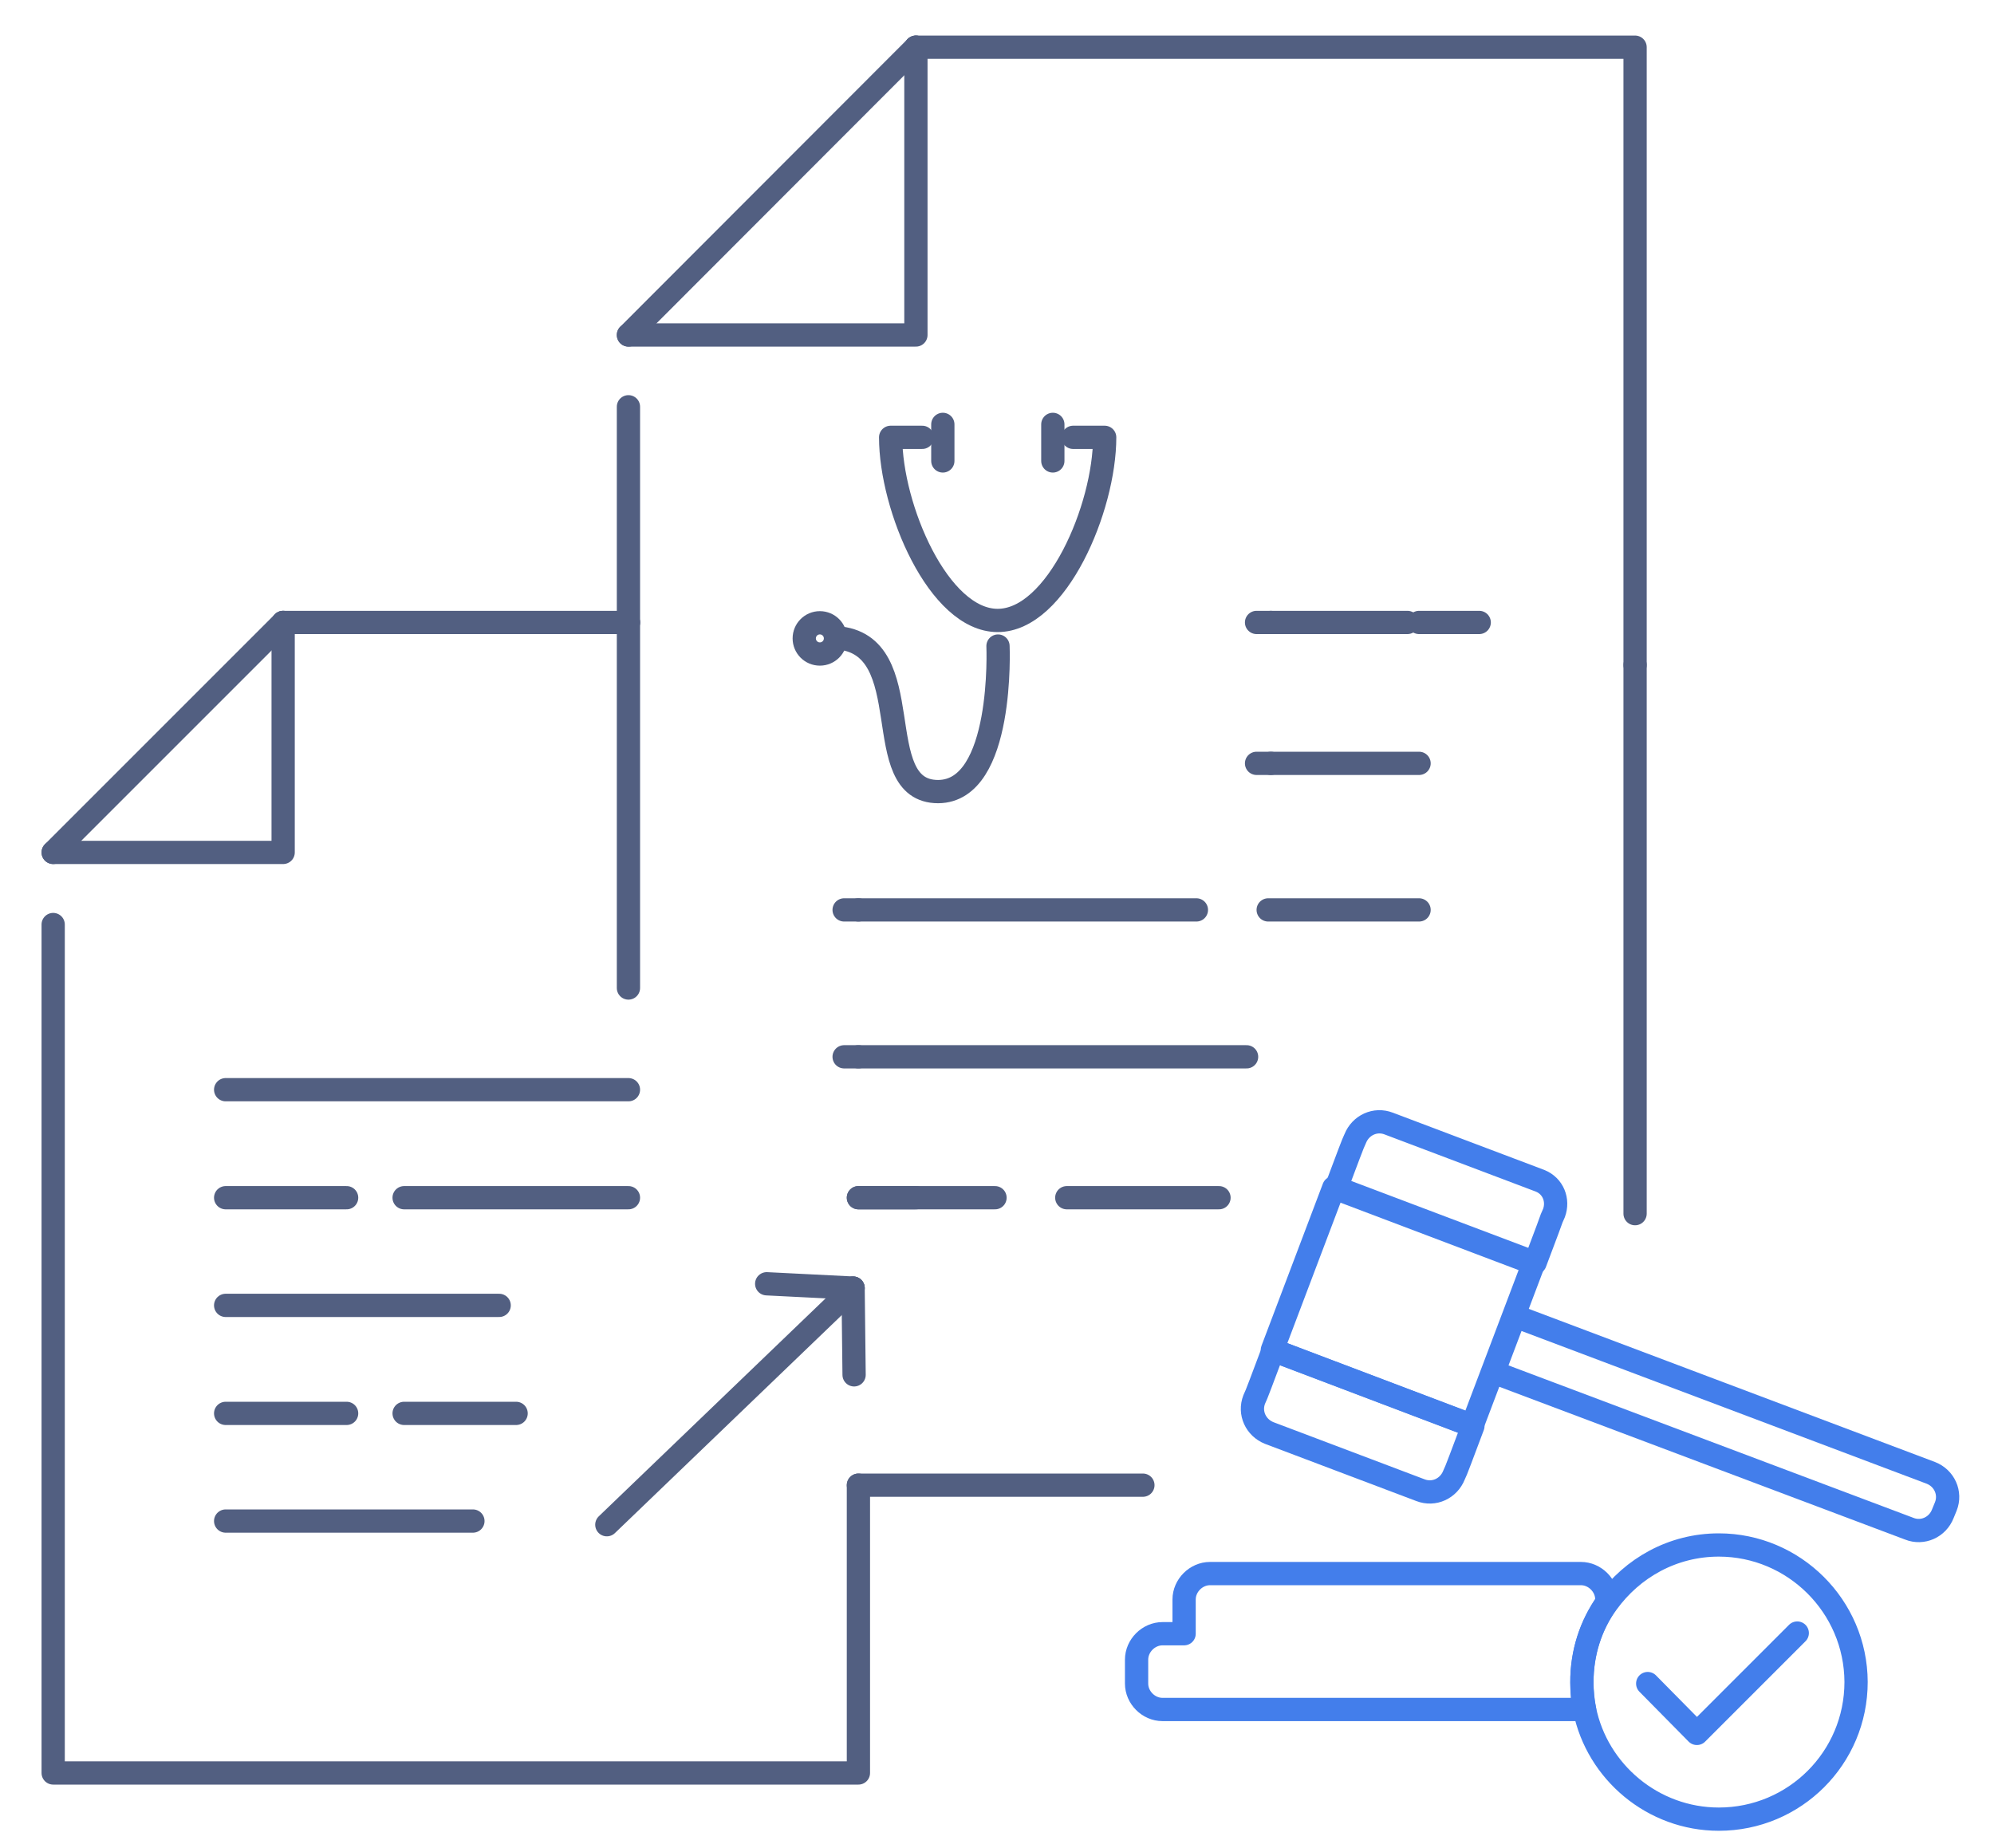 <svg xmlns="http://www.w3.org/2000/svg" xmlns:xlink="http://www.w3.org/1999/xlink" id="&#x56FE;&#x5C42;_1" x="0px" y="0px" viewBox="0 0 600 556" style="enable-background:new 0 0 600 556;" xml:space="preserve"><style type="text/css">	.st0{fill:none;stroke:#525F81;stroke-width:7;stroke-linecap:round;stroke-linejoin:round;stroke-miterlimit:5.333;}	.st1{fill:none;stroke:#437EEB;stroke-width:7;stroke-linecap:round;stroke-linejoin:round;stroke-miterlimit:13.332;}	.st2{fill:none;stroke:#437EEB;stroke-width:7;stroke-linecap:round;stroke-linejoin:round;stroke-miterlimit:13.333;}</style><g>	<polyline class="st0" points="258.3,446.9 258.3,533.5 16,533.5 16,278.2  "></polyline>	<line class="st0" x1="85.2" y1="187.3" x2="189.1" y2="187.3"></line>	<polyline class="st0" points="85.2,187.3 85.2,256.5 16,256.5  "></polyline>	<line class="st0" x1="85.2" y1="187.3" x2="16" y2="256.5"></line>	<line class="st0" x1="142.3" y1="457.7" x2="67.9" y2="457.7"></line>	<line class="st0" x1="67.9" y1="392.8" x2="150.2" y2="392.8"></line>	<line class="st0" x1="67.9" y1="327.9" x2="189.1" y2="327.9"></line>	<line class="st0" x1="104.3" y1="425.3" x2="67.9" y2="425.3"></line>	<line class="st0" x1="155.3" y1="425.3" x2="121.6" y2="425.3"></line>	<line class="st0" x1="104.3" y1="360.4" x2="67.9" y2="360.4"></line>	<line class="st0" x1="189.1" y1="360.4" x2="121.6" y2="360.4"></line>	<line class="st0" x1="189.1" y1="187.3" x2="189.1" y2="122.4"></line>	<line class="st0" x1="189.1" y1="297.3" x2="189.1" y2="187.3"></line>	<polyline class="st0" points="492,200.1 492,14.2 275.6,14.2  "></polyline>	<line class="st0" x1="343.9" y1="446.9" x2="258.3" y2="446.9"></line>	<line class="st0" x1="492" y1="200.1" x2="492" y2="365.2"></line>	<polyline class="st0" points="189.1,100.8 275.6,100.8 275.6,14.2  "></polyline>	<line class="st0" x1="189.1" y1="100.8" x2="275.6" y2="14.2"></line>	<line class="st0" x1="258.3" y1="360.4" x2="299.4" y2="360.4"></line>	<line class="st0" x1="275.6" y1="360.4" x2="258.3" y2="360.4"></line>	<line class="st0" x1="321" y1="360.4" x2="366.8" y2="360.4"></line>	<line class="st0" x1="381.6" y1="273.8" x2="427" y2="273.8"></line>	<line class="st0" x1="258.3" y1="273.8" x2="254" y2="273.8"></line>	<line class="st0" x1="258.3" y1="273.8" x2="360" y2="273.8"></line>	<line class="st0" x1="254" y1="318" x2="258.3" y2="318"></line>	<line class="st0" x1="375.1" y1="318" x2="258.3" y2="318"></line>	<line class="st0" x1="382.4" y1="187.3" x2="423.5" y2="187.3"></line>	<line class="st0" x1="378.1" y1="187.3" x2="382.4" y2="187.3"></line>	<line class="st0" x1="445.1" y1="187.3" x2="427" y2="187.3"></line>	<line class="st0" x1="378.1" y1="229.7" x2="382.4" y2="229.7"></line>	<line class="st0" x1="427" y1="229.7" x2="382.4" y2="229.7"></line></g><g>	<g>					<rect x="396.3" y="361.1" transform="matrix(0.354 -0.935 0.935 0.354 -95.06 648.906)" class="st1" width="52.2" height="64.3"></rect>		<path class="st2" d="M383.1,406.3l-3.8,10.1l-1.2,3.1l-0.7,1.6c-1.6,4.1,0.5,8.5,4.5,10.1l45.5,17.2c4.1,1.6,8.5-0.5,10.1-4.5   l0.7-1.6l1.2-3.1l3.8-10.1L383.1,406.3z"></path>		<path class="st2" d="M463.4,355.3l-45.5-17.2c-4.1-1.6-8.5,0.5-10.1,4.5l-0.7,1.6l-1.2,3.1l-3.8,10.1l59.8,22.6l3.8-10.1l1.2-3.3   l0.7-1.6C469,361.2,467.4,356.9,463.4,355.3z"></path>		<path class="st2" d="M455.8,396L581,443.2c4.1,1.6,6.1,6.1,4.5,10.1l-0.9,2.2c-1.6,4.1-6.1,6.1-10.1,4.5l-125.1-47.1L455.8,396z"></path>	</g>	<g>		<g>			<path class="st2" d="M483.5,482.2v-0.9c0-4.2-3.6-7.8-7.8-7.8H364.1c-4.2,0-7.8,3.6-7.8,7.8v10.3h-6.5c-4.2,0-7.8,3.6-7.8,7.8    v7.2c0,4.2,3.6,7.8,7.8,7.8h127c-0.5-2.7-0.8-5.4-0.8-8.1C475.9,497.2,478.8,488.9,483.5,482.2z"></path>			<path class="st2" d="M517.2,464.9c-13.9,0-26,6.9-33.6,17.4c-4.9,6.7-7.6,15-7.6,24c0,2.7,0.2,5.6,0.8,8.1    c3.8,18.8,20.6,33,40.4,33c22.8,0,41.3-18.4,41.3-41.3C558.4,483.3,539.8,464.9,517.2,464.9z"></path>		</g>		<polyline class="st2" points="495.8,506.6 510.6,521.6 540.8,491.4   "></polyline>	</g></g><g>	<line class="st0" x1="182.6" y1="458.8" x2="256.7" y2="387.6"></line>	<line class="st0" x1="256.7" y1="387.6" x2="257" y2="413.7"></line>	<line class="st0" x1="230.7" y1="386.3" x2="256.7" y2="387.6"></line></g><g>	<g>		<path class="st0" d="M322.9,131.6h9.5c0,21.2-14.4,55.1-32.2,55.1c-17.8,0-32.2-34-32.2-55.1h9.5"></path>		<path class="st0" d="M242,192.1c0,2.6,2.1,4.7,4.7,4.7c2.6,0,4.7-2.1,4.7-4.7c0-2.6-2.1-4.7-4.7-4.7   C244.1,187.4,242,189.5,242,192.1z"></path>		<path class="st0" d="M300.3,194.4c0,0,1.9,43.7-18,43.8c-21.5,0-4.9-44.6-30.6-46.3"></path>		<g>			<line class="st0" x1="283.7" y1="127.7" x2="283.7" y2="138.7"></line>			<line class="st0" x1="316.8" y1="127.7" x2="316.8" y2="138.7"></line>		</g>	</g></g></svg>